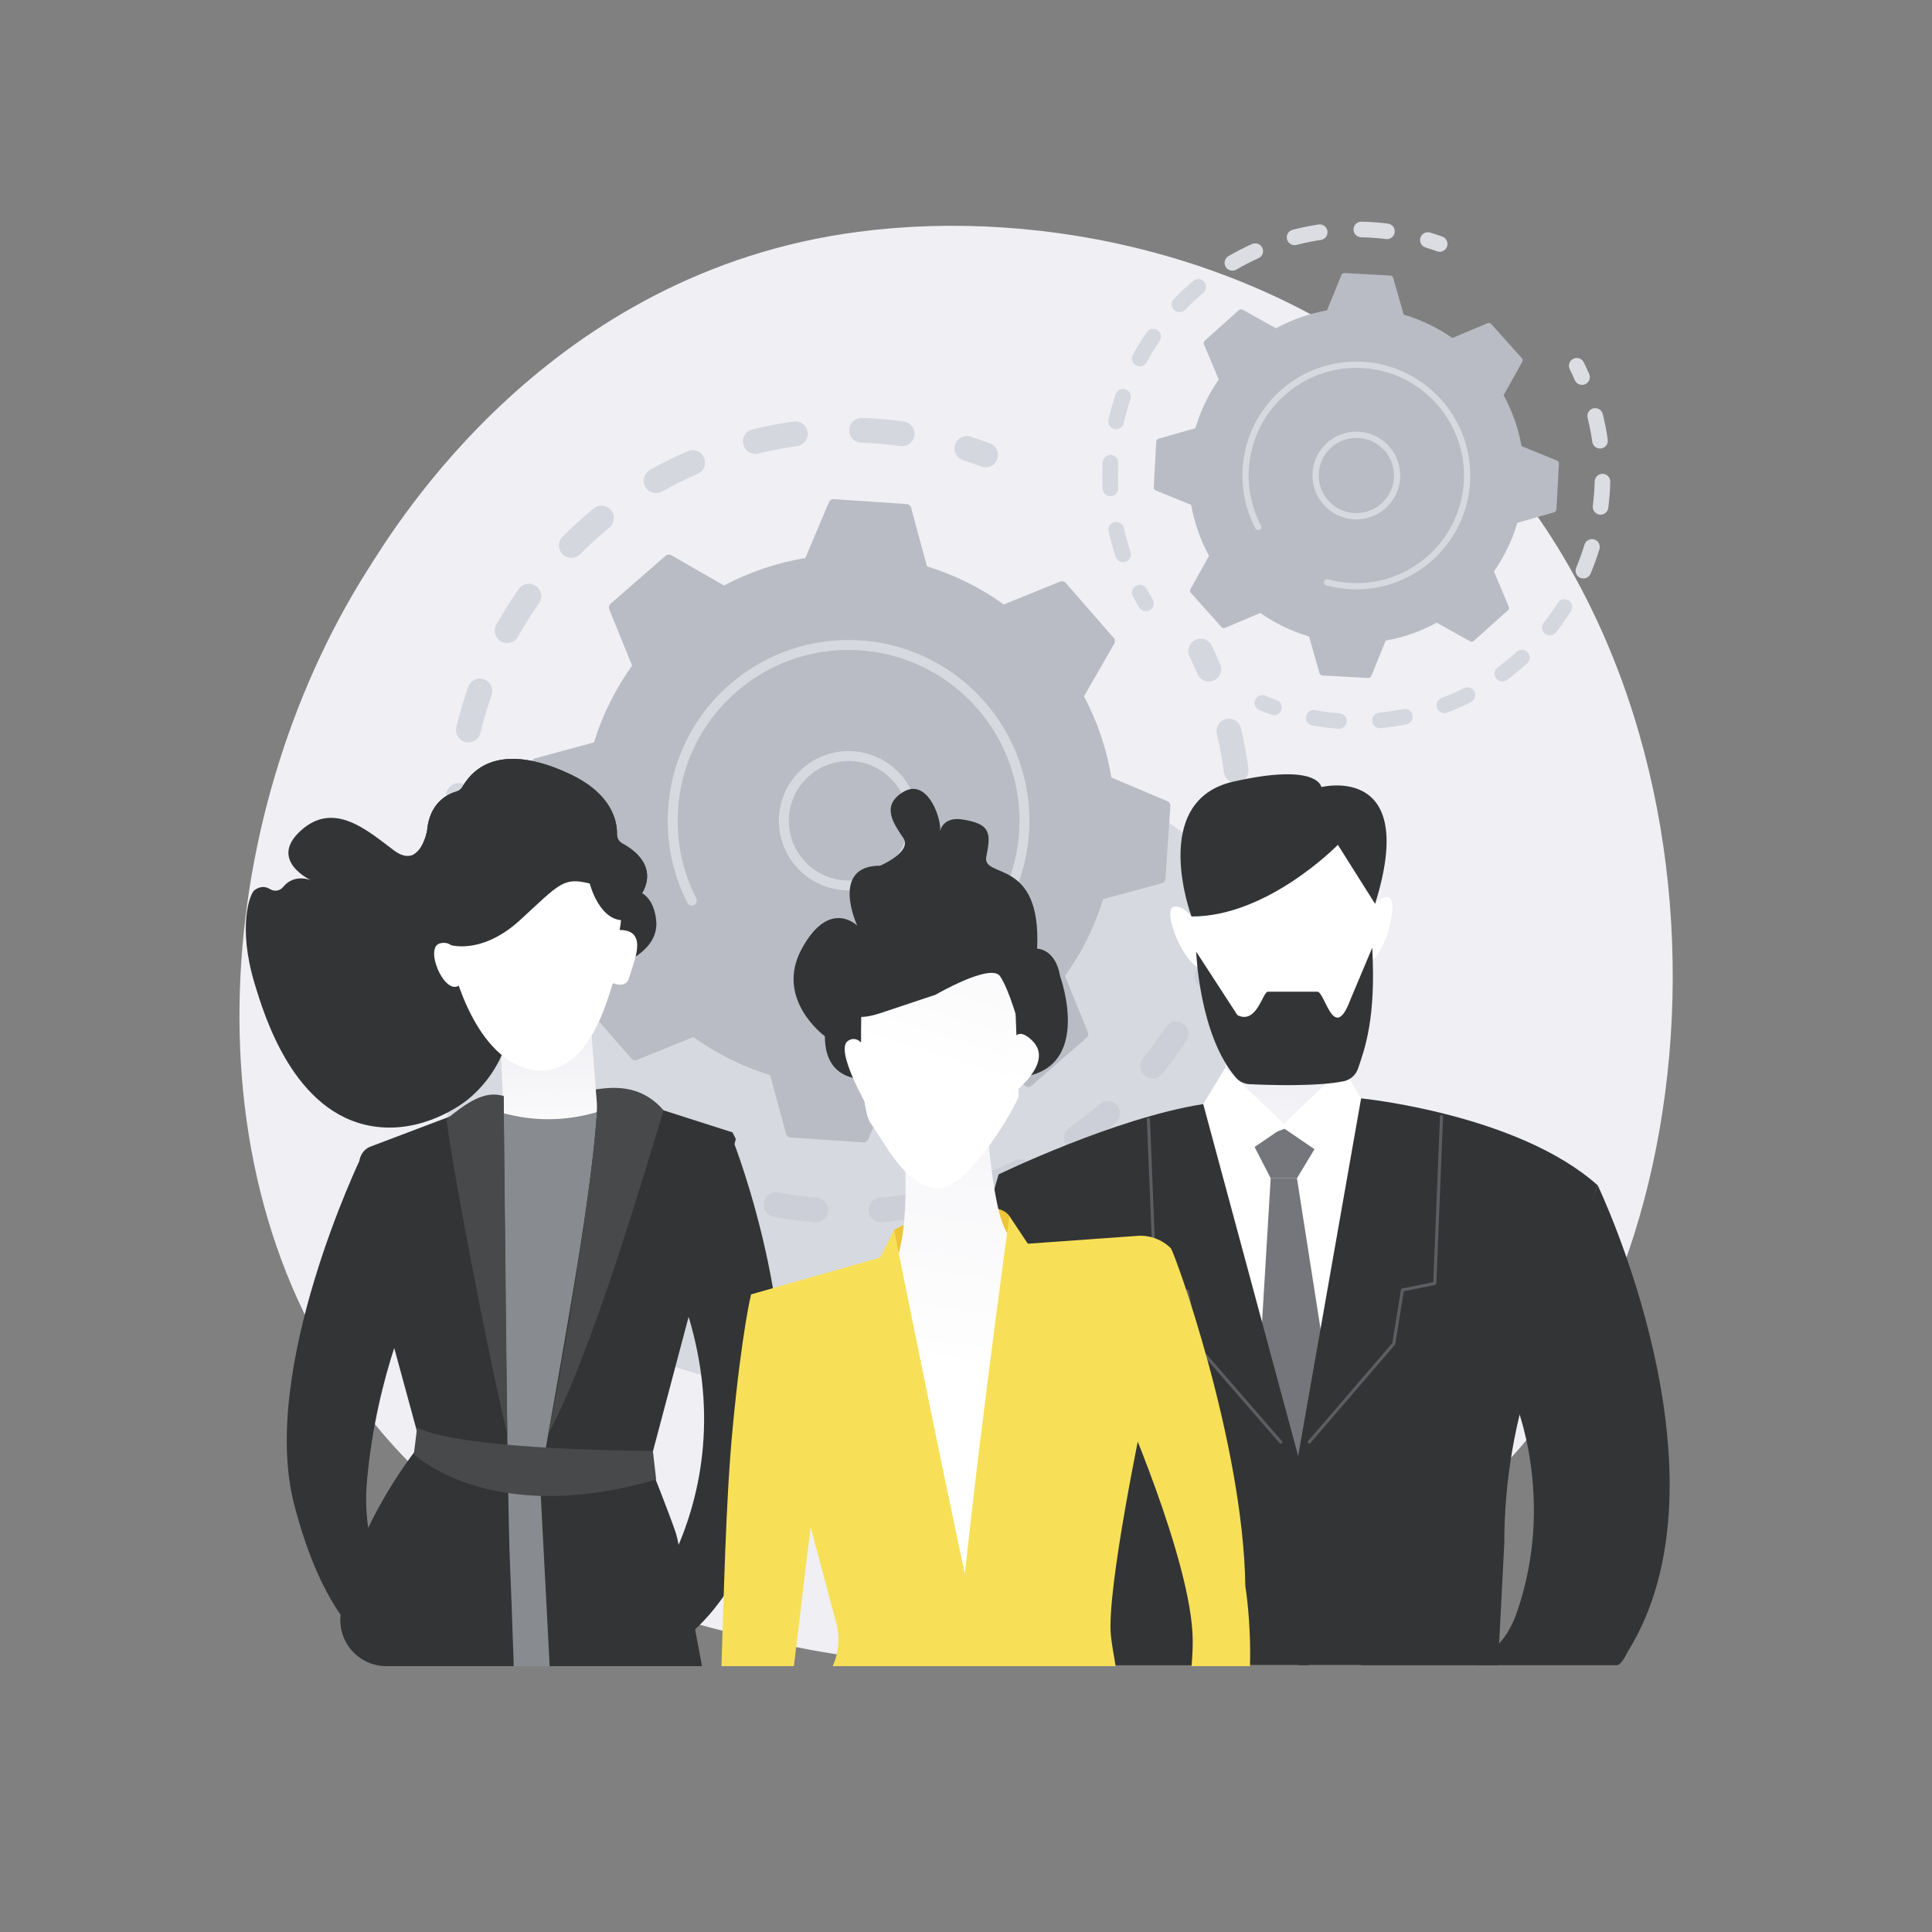 <svg xmlns="http://www.w3.org/2000/svg" xmlns:xlink="http://www.w3.org/1999/xlink" width="200" zoomAndPan="magnify" viewBox="0 0 150 150" height="200" preserveAspectRatio="xMidYMid meet" version="1.0"><rect x="0" y="0" width="150" height="150" fill="#808080" stroke="none"/><defs><clipPath id="4926b936cb"><path d="M 95.027 79.18 L 104.758 79.18 L 104.758 87.508 L 95.027 87.508 Z M 95.027 79.18 " clip-rule="nonzero"/></clipPath><clipPath id="04b600d6f3"><path d="M 95.242 79.238 L 95.059 85.312 C 95.039 85.914 95.414 86.453 95.98 86.656 C 97.535 87.203 100.754 88.035 103.801 86.945 C 104.418 86.723 104.789 86.094 104.691 85.449 L 103.777 79.238 Z M 95.242 79.238 " clip-rule="nonzero"/></clipPath><clipPath id="a5c2aa9d89"><path d="M 95.242 79.238 L 95.059 85.312 C 95.043 85.914 95.414 86.453 95.98 86.656 C 97.535 87.203 100.754 88.035 103.801 86.945 C 104.418 86.723 104.789 86.094 104.691 85.449 L 103.777 79.238 L 95.242 79.238 " clip-rule="nonzero"/></clipPath><clipPath id="4a02840bd3"><path d="M 94.027 87.918 L 104.656 89.16 L 105.801 79.355 L 95.172 78.113 Z M 94.027 87.918 " clip-rule="nonzero"/></clipPath><linearGradient x1="0.559" gradientTransform="matrix(0.908, -7.764, 7.769, 0.908, 98.82, 92.349)" y1="0" x2="1.754" gradientUnits="userSpaceOnUse" y2="0" id="99ff2327cc"><stop stop-opacity="1" stop-color="rgb(96.631%, 96.631%, 97.6%)" offset="0"/><stop stop-opacity="1" stop-color="rgb(96.451%, 96.451%, 97.449%)" offset="0.062"/><stop stop-opacity="1" stop-color="rgb(96.08%, 96.08%, 97.299%)" offset="0.094"/><stop stop-opacity="1" stop-color="rgb(95.793%, 95.793%, 97.206%)" offset="0.125"/><stop stop-opacity="1" stop-color="rgb(95.618%, 95.618%, 97.006%)" offset="0.156"/><stop stop-opacity="1" stop-color="rgb(95.348%, 95.348%, 96.828%)" offset="0.188"/><stop stop-opacity="1" stop-color="rgb(94.977%, 94.977%, 96.577%)" offset="0.25"/><stop stop-opacity="1" stop-color="rgb(94.611%, 94.611%, 96.248%)" offset="0.281"/><stop stop-opacity="1" stop-color="rgb(94.261%, 94.261%, 96.1%)" offset="0.312"/><stop stop-opacity="1" stop-color="rgb(94.048%, 94.048%, 96.046%)" offset="0.375"/><stop stop-opacity="1" stop-color="rgb(93.848%, 93.848%, 95.847%)" offset="0.5"/><stop stop-opacity="1" stop-color="rgb(93.7%, 93.7%, 95.699%)" offset="1"/></linearGradient><clipPath id="de77972412"><path d="M 92.109 61.07 L 106.824 61.07 L 106.824 81.977 L 92.109 81.977 Z M 92.109 61.07 " clip-rule="nonzero"/></clipPath><clipPath id="88dbd713c5"><path d="M 92.133 68.148 C 92.133 68.148 93.203 79.023 95.547 81.797 C 95.547 81.797 102.59 82.438 105.152 80.945 C 105.152 80.945 106.965 75.504 106.75 68.254 C 106.75 68.254 107.102 61.656 99.816 61.109 C 91.281 60.473 92.133 68.148 92.133 68.148 Z M 92.133 68.148 " clip-rule="nonzero"/></clipPath><clipPath id="5fd6f93d2b"><path d="M 92.133 68.148 C 92.133 68.148 93.203 79.023 95.547 81.797 C 95.547 81.797 102.59 82.438 105.148 80.945 C 105.148 80.945 106.965 75.504 106.75 68.254 C 106.75 68.254 107.102 61.656 99.816 61.113 C 91.281 60.473 92.133 68.148 92.133 68.148 " clip-rule="nonzero"/></clipPath><clipPath id="c1347dc293"><path d="M 106 69.641 L 108.16 69.641 L 108.16 74.805 L 106 74.805 Z M 106 69.641 " clip-rule="nonzero"/></clipPath><clipPath id="005bfcb819"><path d="M 106.004 71.559 C 106.004 71.559 106.645 69.641 107.711 69.641 C 108.777 69.641 107.496 74.758 106.004 74.758 Z M 106.004 71.559 " clip-rule="nonzero"/></clipPath><clipPath id="c68af62699"><path d="M 106.004 71.559 C 106.004 71.559 106.645 69.641 107.711 69.641 C 108.777 69.641 107.496 74.762 106.004 74.762 L 106.004 71.559 " clip-rule="nonzero"/></clipPath><clipPath id="0433566ef2"><path d="M 90.832 70.367 L 93.566 70.367 L 93.566 75.289 L 90.832 75.289 Z M 90.832 70.367 " clip-rule="nonzero"/></clipPath><clipPath id="b60a8dc12f"><path d="M 93.105 72.066 C 93.105 72.066 92.211 70.25 91.156 70.395 C 90.098 70.535 92.059 75.434 93.539 75.234 Z M 93.105 72.066 " clip-rule="nonzero"/></clipPath><clipPath id="bda3728240"><path d="M 93.105 72.066 C 93.105 72.066 92.211 70.25 91.156 70.395 C 90.098 70.535 92.059 75.434 93.539 75.234 L 93.105 72.066 " clip-rule="nonzero"/></clipPath><clipPath id="2d95d45293"><path d="M 38.777 79.484 L 46.5 79.484 L 46.5 87.383 L 38.777 87.383 Z M 38.777 79.484 " clip-rule="nonzero"/></clipPath><clipPath id="38efc506ce"><path d="M 38.809 79.902 L 39.137 87.328 L 46.469 87.297 L 45.863 79.539 Z M 38.809 79.902 " clip-rule="nonzero"/></clipPath><clipPath id="fddd542e00"><path d="M 38.809 79.902 L 39.137 87.328 L 46.469 87.297 L 45.863 79.539 L 38.809 79.902 " clip-rule="nonzero"/></clipPath><clipPath id="9f98740fe4"><path d="M 38.812 87.484 L 46.559 87.324 L 46.469 79.383 L 38.719 79.543 Z M 38.812 87.484 " clip-rule="nonzero"/></clipPath><linearGradient x1="0.321" gradientTransform="matrix(-0.138, -11.959, 11.512, -0.234, 42.727, 91.248)" y1="0" x2="0.985" gradientUnits="userSpaceOnUse" y2="0" id="378d83e808"><stop stop-opacity="1" stop-color="rgb(98%, 98%, 98.399%)" offset="0"/><stop stop-opacity="1" stop-color="rgb(97.998%, 97.998%, 98.399%)" offset="0.062"/><stop stop-opacity="1" stop-color="rgb(97.897%, 97.897%, 98.399%)" offset="0.094"/><stop stop-opacity="1" stop-color="rgb(97.696%, 97.696%, 98.396%)" offset="0.125"/><stop stop-opacity="1" stop-color="rgb(97.522%, 97.522%, 98.296%)" offset="0.156"/><stop stop-opacity="1" stop-color="rgb(97.372%, 97.372%, 98.097%)" offset="0.188"/><stop stop-opacity="1" stop-color="rgb(97.298%, 97.298%, 97.997%)" offset="0.25"/><stop stop-opacity="1" stop-color="rgb(97.197%, 97.197%, 97.896%)" offset="0.281"/><stop stop-opacity="1" stop-color="rgb(96.997%, 96.997%, 97.697%)" offset="0.312"/><stop stop-opacity="1" stop-color="rgb(96.797%, 96.797%, 97.6%)" offset="0.344"/><stop stop-opacity="1" stop-color="rgb(96.597%, 96.597%, 97.598%)" offset="0.375"/><stop stop-opacity="1" stop-color="rgb(96.498%, 96.498%, 97.447%)" offset="0.438"/><stop stop-opacity="1" stop-color="rgb(96.397%, 96.397%, 97.299%)" offset="0.469"/><stop stop-opacity="1" stop-color="rgb(96.196%, 96.196%, 97.299%)" offset="0.5"/><stop stop-opacity="1" stop-color="rgb(95.996%, 95.996%, 97.299%)" offset="0.531"/><stop stop-opacity="1" stop-color="rgb(95.798%, 95.798%, 97.299%)" offset="0.562"/><stop stop-opacity="1" stop-color="rgb(95.699%, 95.699%, 97.197%)" offset="0.594"/><stop stop-opacity="1" stop-color="rgb(95.697%, 95.697%, 96.997%)" offset="0.625"/><stop stop-opacity="1" stop-color="rgb(95.596%, 95.596%, 96.899%)" offset="0.656"/><stop stop-opacity="1" stop-color="rgb(95.398%, 95.398%, 96.898%)" offset="0.688"/><stop stop-opacity="1" stop-color="rgb(95.198%, 95.198%, 96.797%)" offset="0.719"/><stop stop-opacity="1" stop-color="rgb(94.998%, 94.998%, 96.597%)" offset="0.75"/><stop stop-opacity="1" stop-color="rgb(94.899%, 94.899%, 96.498%)" offset="0.812"/><stop stop-opacity="1" stop-color="rgb(94.798%, 94.798%, 96.397%)" offset="0.844"/><stop stop-opacity="1" stop-color="rgb(94.595%, 94.595%, 96.198%)" offset="0.875"/><stop stop-opacity="1" stop-color="rgb(94.395%, 94.395%, 96.1%)" offset="0.906"/><stop stop-opacity="1" stop-color="rgb(94.197%, 94.197%, 96.098%)" offset="0.938"/><stop stop-opacity="1" stop-color="rgb(94.099%, 94.099%, 95.998%)" offset="0.969"/><stop stop-opacity="1" stop-color="rgb(94.099%, 94.099%, 95.798%)" offset="1"/></linearGradient><clipPath id="5ffa250ec2"><path d="M 34.949 64.594 L 49.48 64.594 L 49.48 83.129 L 34.949 83.129 Z M 34.949 64.594 " clip-rule="nonzero"/></clipPath><clipPath id="aaeffc277d"><path d="M 34.965 74.266 C 34.965 74.266 36.512 81.992 41.152 83.023 C 45.789 84.055 47.336 76.84 47.594 76.328 C 47.594 76.328 48.625 76.84 48.883 75.812 C 49.141 74.781 50.43 72.203 48.109 72.203 C 48.109 72.203 48.625 69.629 47.852 68.34 C 47.078 67.055 45.531 63.961 42.18 64.734 C 38.832 65.508 34.965 70.402 34.965 74.266 Z M 34.965 74.266 " clip-rule="nonzero"/></clipPath><clipPath id="c2a51c5d01"><path d="M 34.965 74.266 C 34.965 74.266 36.512 81.992 41.152 83.023 C 45.789 84.055 47.336 76.84 47.594 76.328 C 47.594 76.328 48.625 76.84 48.883 75.812 C 49.141 74.781 50.43 72.203 48.109 72.203 C 48.109 72.203 48.625 69.629 47.852 68.34 C 47.078 67.055 45.531 63.961 42.18 64.734 C 38.832 65.508 34.965 70.402 34.965 74.266 " clip-rule="nonzero"/></clipPath><clipPath id="fecfaae6a7"><path d="M 35.012 84.906 L 51.539 83.992 L 50.383 63.109 L 33.855 64.023 Z M 35.012 84.906 " clip-rule="nonzero"/></clipPath><linearGradient x1="-1.14" gradientTransform="matrix(-0.887, -16.015, 16.025, -0.886, 41.734, 65.241)" y1="0" x2="0.064" gradientUnits="userSpaceOnUse" y2="0" id="06ad589557"><stop stop-opacity="1" stop-color="rgb(100%, 100%, 100%)" offset="0"/><stop stop-opacity="1" stop-color="rgb(100%, 100%, 100%)" offset="0.5"/><stop stop-opacity="1" stop-color="rgb(100%, 100%, 100%)" offset="0.75"/><stop stop-opacity="1" stop-color="rgb(100%, 100%, 100%)" offset="0.875"/><stop stop-opacity="1" stop-color="rgb(100%, 100%, 100%)" offset="0.938"/><stop stop-opacity="1" stop-color="rgb(99.986%, 99.986%, 100%)" offset="0.969"/><stop stop-opacity="1" stop-color="rgb(99.786%, 99.786%, 100%)" offset="1"/></linearGradient><clipPath id="9ea076e329"><path d="M 33.672 73.164 L 35.617 73.164 L 35.617 76.629 L 33.672 76.629 Z M 33.672 73.164 " clip-rule="nonzero"/></clipPath><clipPath id="ecdf7cc22b"><path d="M 35.48 74.523 C 35.48 74.523 35.48 72.977 34.191 73.234 C 32.902 73.492 34.461 77.25 35.617 76.531 Z M 35.48 74.523 " clip-rule="nonzero"/></clipPath><clipPath id="3477ba6cfb"><path d="M 35.48 74.523 C 35.48 74.523 35.48 72.977 34.191 73.234 C 32.902 73.492 34.461 77.25 35.617 76.531 L 35.48 74.523 " clip-rule="nonzero"/></clipPath><clipPath id="712214cc89"><path d="M 69.367 86.836 L 79.824 86.836 L 79.824 129.379 L 69.367 129.379 Z M 69.367 86.836 " clip-rule="nonzero"/></clipPath><clipPath id="daf0f7aa21"><path d="M 73.98 129.359 L 76.746 129.359 L 79.801 97.277 C 79.801 97.277 78.371 96.918 77.652 94.414 C 76.938 91.906 76.578 86.895 76.578 86.895 L 70.133 88.328 C 70.133 88.328 70.848 95.129 69.418 98.352 Z M 73.98 129.359 " clip-rule="nonzero"/></clipPath><clipPath id="d912a0144d"><path d="M 73.98 129.359 L 76.746 129.359 L 79.801 97.277 C 79.801 97.277 78.371 96.918 77.652 94.414 C 76.938 91.906 76.578 86.895 76.578 86.895 L 70.133 88.328 C 70.133 88.328 70.848 95.129 69.418 98.352 L 73.98 129.359 " clip-rule="nonzero"/></clipPath><clipPath id="ecd0f2803f"><path d="M 63.207 128.434 L 79.574 130.875 L 86.012 87.824 L 69.645 85.379 Z M 63.207 128.434 " clip-rule="nonzero"/></clipPath><linearGradient x1="-0.612" gradientTransform="matrix(5.25, -35.109, 35.13, 5.246, 73.572, 108.004)" y1="0" x2="0.614" gradientUnits="userSpaceOnUse" y2="0" id="a5466e4c8b"><stop stop-opacity="1" stop-color="rgb(100%, 100%, 100%)" offset="0"/><stop stop-opacity="1" stop-color="rgb(100%, 100%, 100%)" offset="0.5"/><stop stop-opacity="1" stop-color="rgb(99.998%, 99.998%, 99.998%)" offset="0.531"/><stop stop-opacity="1" stop-color="rgb(99.802%, 99.802%, 99.802%)" offset="0.562"/><stop stop-opacity="1" stop-color="rgb(99.506%, 99.506%, 99.602%)" offset="0.578"/><stop stop-opacity="1" stop-color="rgb(99.304%, 99.304%, 99.599%)" offset="0.594"/><stop stop-opacity="1" stop-color="rgb(99.2%, 99.2%, 99.599%)" offset="0.625"/><stop stop-opacity="1" stop-color="rgb(99.098%, 99.098%, 99.498%)" offset="0.641"/><stop stop-opacity="1" stop-color="rgb(98.898%, 98.898%, 99.298%)" offset="0.656"/><stop stop-opacity="1" stop-color="rgb(98.799%, 98.799%, 99.199%)" offset="0.688"/><stop stop-opacity="1" stop-color="rgb(98.701%, 98.701%, 99.101%)" offset="0.703"/><stop stop-opacity="1" stop-color="rgb(98.505%, 98.505%, 98.904%)" offset="0.719"/><stop stop-opacity="1" stop-color="rgb(98.302%, 98.302%, 98.801%)" offset="0.734"/><stop stop-opacity="1" stop-color="rgb(98.1%, 98.1%, 98.799%)" offset="0.75"/><stop stop-opacity="1" stop-color="rgb(98%, 98%, 98.698%)" offset="0.766"/><stop stop-opacity="1" stop-color="rgb(97.998%, 97.998%, 98.499%)" offset="0.781"/><stop stop-opacity="1" stop-color="rgb(97.801%, 97.801%, 98.399%)" offset="0.812"/><stop stop-opacity="1" stop-color="rgb(97.603%, 97.603%, 98.399%)" offset="0.844"/><stop stop-opacity="1" stop-color="rgb(97.525%, 97.525%, 98.3%)" offset="0.859"/><stop stop-opacity="1" stop-color="rgb(97.374%, 97.374%, 98.1%)" offset="0.875"/><stop stop-opacity="1" stop-color="rgb(97.198%, 97.198%, 98%)" offset="0.891"/><stop stop-opacity="1" stop-color="rgb(96.999%, 96.999%, 97.998%)" offset="0.906"/><stop stop-opacity="1" stop-color="rgb(96.899%, 96.899%, 97.801%)" offset="0.938"/><stop stop-opacity="1" stop-color="rgb(96.802%, 96.802%, 97.603%)" offset="0.953"/><stop stop-opacity="1" stop-color="rgb(96.603%, 96.603%, 97.6%)" offset="0.969"/><stop stop-opacity="1" stop-color="rgb(96.402%, 96.402%, 97.525%)" offset="0.984"/><stop stop-opacity="1" stop-color="rgb(96.201%, 96.201%, 97.374%)" offset="1"/></linearGradient><clipPath id="ac69617b9a"><path d="M 66.812 73.164 L 79.094 73.164 L 79.094 92.309 L 66.812 92.309 Z M 66.812 73.164 " clip-rule="nonzero"/></clipPath><clipPath id="e468212d6f"><path d="M 66.91 77.23 C 66.91 77.23 66.551 85.824 67.625 87.254 C 68.699 88.688 70.133 91.906 72.641 92.266 C 75.145 92.625 79.086 85.465 79.086 85.105 C 79.086 84.75 78.727 75.441 78.727 75.441 C 78.727 75.441 71.207 69.359 66.91 77.23 Z M 66.91 77.23 " clip-rule="nonzero"/></clipPath><clipPath id="83d26ce8b6"><path d="M 66.91 77.23 C 66.91 77.23 66.551 85.824 67.625 87.254 C 68.699 88.688 70.133 91.906 72.641 92.266 C 75.145 92.625 79.086 85.465 79.086 85.105 C 79.086 84.75 78.727 75.441 78.727 75.441 C 78.727 75.441 71.207 69.359 66.91 77.23 " clip-rule="nonzero"/></clipPath><clipPath id="6c6580d448"><path d="M 59.91 90.547 L 77.965 96.195 L 85.727 71.438 L 67.672 65.785 Z M 59.91 90.547 " clip-rule="nonzero"/></clipPath><linearGradient x1="-0.398" gradientTransform="matrix(7.672, -24.482, 24.497, 7.667, 72.316, 83.334)" y1="0" x2="0.457" gradientUnits="userSpaceOnUse" y2="0" id="39551c2096"><stop stop-opacity="1" stop-color="rgb(100%, 100%, 100%)" offset="0"/><stop stop-opacity="1" stop-color="rgb(100%, 100%, 100%)" offset="0.5"/><stop stop-opacity="1" stop-color="rgb(99.837%, 99.837%, 99.837%)" offset="0.531"/><stop stop-opacity="1" stop-color="rgb(99.635%, 99.635%, 99.635%)" offset="0.562"/><stop stop-opacity="1" stop-color="rgb(99.495%, 99.495%, 99.599%)" offset="0.594"/><stop stop-opacity="1" stop-color="rgb(99.295%, 99.295%, 99.527%)" offset="0.625"/><stop stop-opacity="1" stop-color="rgb(99.161%, 99.161%, 99.327%)" offset="0.656"/><stop stop-opacity="1" stop-color="rgb(98.961%, 98.961%, 99.199%)" offset="0.688"/><stop stop-opacity="1" stop-color="rgb(98.648%, 98.648%, 99.048%)" offset="0.75"/><stop stop-opacity="1" stop-color="rgb(98.364%, 98.364%, 98.848%)" offset="0.812"/><stop stop-opacity="1" stop-color="rgb(98.114%, 98.114%, 98.744%)" offset="0.844"/><stop stop-opacity="1" stop-color="rgb(97.974%, 97.974%, 98.544%)" offset="0.875"/><stop stop-opacity="1" stop-color="rgb(97.774%, 97.774%, 98.399%)" offset="0.938"/><stop stop-opacity="1" stop-color="rgb(97.501%, 97.501%, 98.268%)" offset="0.969"/><stop stop-opacity="1" stop-color="rgb(97.351%, 97.351%, 98.068%)" offset="1"/></linearGradient><clipPath id="2ae73ac483"><path d="M 65.535 80.637 L 67.664 80.637 L 67.664 86.109 L 65.535 86.109 Z M 65.535 80.637 " clip-rule="nonzero"/></clipPath><clipPath id="b5d8955564"><path d="M 67.625 82.242 C 67.625 82.242 66.91 80.098 65.836 80.812 C 64.762 81.527 67.445 86.098 67.445 86.098 Z M 67.625 82.242 " clip-rule="nonzero"/></clipPath><clipPath id="813eabca3a"><path d="M 67.625 82.242 C 67.625 82.242 66.91 80.098 65.836 80.812 C 64.762 81.527 67.445 86.098 67.445 86.098 L 67.625 82.242 " clip-rule="nonzero"/></clipPath><clipPath id="a95c3712ca"><path d="M 63.047 85.559 L 67.371 86.914 L 69.336 80.633 L 65.016 79.277 Z M 63.047 85.559 " clip-rule="nonzero"/></clipPath><linearGradient x1="-0.181" gradientTransform="matrix(7.672, -24.482, 24.496, 7.667, 67.125, 81.725)" y1="0" x2="0.046" gradientUnits="userSpaceOnUse" y2="0" id="4e6654e159"><stop stop-opacity="1" stop-color="rgb(100%, 100%, 100%)" offset="0"/><stop stop-opacity="1" stop-color="rgb(100%, 100%, 100%)" offset="0.5"/><stop stop-opacity="1" stop-color="rgb(99.922%, 99.922%, 99.922%)" offset="1"/></linearGradient><clipPath id="33c00186a9"><path d="M 78.367 80.215 L 80.676 80.215 L 80.676 85.137 L 78.367 85.137 Z M 78.367 80.215 " clip-rule="nonzero"/></clipPath><clipPath id="bea77ad76c"><path d="M 78.371 82.242 C 78.371 82.242 78.371 79.023 80.16 80.812 C 81.953 82.602 78.371 85.105 78.371 85.105 Z M 78.371 82.242 " clip-rule="nonzero"/></clipPath><clipPath id="e0ef15fc32"><path d="M 78.371 82.242 C 78.371 82.242 78.371 79.023 80.16 80.812 C 81.953 82.602 78.371 85.105 78.371 85.105 L 78.371 82.242 " clip-rule="nonzero"/></clipPath><clipPath id="da1fc42486"><path d="M 76.633 84.562 L 81.633 86.129 L 83.688 79.566 L 78.691 78 Z M 76.633 84.562 " clip-rule="nonzero"/></clipPath><linearGradient x1="0.005" gradientTransform="matrix(7.672, -24.482, 24.497, 7.667, 78.456, 85.272)" y1="0" x2="0.214" gradientUnits="userSpaceOnUse" y2="0" id="dfa7e2156d"><stop stop-opacity="1" stop-color="rgb(100%, 100%, 100%)" offset="0"/><stop stop-opacity="1" stop-color="rgb(99.887%, 99.887%, 99.887%)" offset="0.25"/><stop stop-opacity="1" stop-color="rgb(99.661%, 99.661%, 99.686%)" offset="0.5"/><stop stop-opacity="1" stop-color="rgb(99.374%, 99.374%, 99.463%)" offset="0.75"/><stop stop-opacity="1" stop-color="rgb(99.106%, 99.106%, 99.263%)" offset="0.875"/><stop stop-opacity="1" stop-color="rgb(98.859%, 98.859%, 99.199%)" offset="1"/></linearGradient></defs><path fill="#efeff4" d="M 116.973 113.547 C 114.688 115.949 112.523 117.5 110.816 118.727 C 90.734 133.125 66.977 128.926 61.926 127.902 C 54.469 126.391 40.055 123.465 29.637 111.215 C 13.871 92.688 16.324 63.496 28.555 44.223 C 30.789 40.699 42.605 21.137 66.621 18 C 81.156 16.098 98.098 19.93 110.367 30.203 C 136.121 51.766 134.289 95.328 116.973 113.547 " fill-opacity="1" fill-rule="nonzero"/><path fill="#d7d9e0" d="M 97.723 77.281 C 97.301 89.754 81.602 108.141 64.914 108.141 C 48.227 108.141 34.699 98.02 34.699 85.539 C 34.699 73.059 49.684 58.383 66.371 58.383 C 83.059 58.383 98.199 63.227 97.723 77.281 " fill-opacity="1" fill-rule="nonzero"/><path fill="#b9bcc5" d="M 49.457 82.289 L 53.832 80.516 C 55.621 81.801 57.629 82.812 59.797 83.477 L 61.027 88.023 C 61.07 88.184 61.211 88.301 61.375 88.312 L 67.02 88.695 C 67.188 88.703 67.34 88.609 67.406 88.457 L 69.242 84.117 C 71.48 83.75 73.605 83.023 75.551 81.992 L 79.645 84.34 C 79.785 84.422 79.965 84.402 80.09 84.293 L 84.355 80.574 C 84.48 80.465 84.523 80.289 84.461 80.137 L 82.684 75.77 C 83.973 73.98 84.98 71.973 85.648 69.809 L 90.199 68.578 C 90.359 68.535 90.473 68.395 90.484 68.23 L 90.867 62.586 C 90.879 62.422 90.785 62.266 90.633 62.203 L 86.289 60.367 C 85.922 58.129 85.191 56.008 84.16 54.062 L 86.512 49.973 C 86.594 49.828 86.574 49.648 86.465 49.523 L 82.746 45.262 C 82.637 45.137 82.461 45.094 82.305 45.156 L 77.934 46.93 C 76.145 45.645 74.137 44.637 71.969 43.973 L 70.738 39.422 C 70.695 39.262 70.555 39.148 70.391 39.137 L 64.742 38.754 C 64.578 38.742 64.426 38.836 64.359 38.988 L 62.523 43.332 C 60.285 43.695 58.16 44.426 56.215 45.457 L 52.121 43.109 C 51.977 43.027 51.797 43.043 51.676 43.152 L 47.41 46.871 C 47.285 46.98 47.242 47.156 47.305 47.309 L 49.078 51.68 C 47.793 53.469 46.785 55.473 46.117 57.641 L 41.566 58.871 C 41.406 58.914 41.293 59.055 41.281 59.219 L 40.898 64.863 C 40.887 65.027 40.98 65.18 41.133 65.246 L 45.477 67.082 C 45.844 69.316 46.57 71.441 47.605 73.387 L 45.254 77.477 C 45.172 77.621 45.191 77.801 45.301 77.926 L 49.02 82.184 C 49.129 82.309 49.305 82.352 49.457 82.289 " fill-opacity="1" fill-rule="nonzero"/><path fill="#d7d9e0" d="M 66.781 68.664 L 66.785 68.668 Z M 67.777 59.488 C 66.93 59.109 65.988 58.992 65.055 59.16 C 62.535 59.617 60.859 62.035 61.316 64.551 C 61.773 67.066 64.195 68.742 66.711 68.289 C 69.23 67.832 70.906 65.41 70.449 62.895 C 70.227 61.676 69.543 60.617 68.523 59.91 C 68.289 59.746 68.039 59.605 67.777 59.488 Z M 63.668 68.656 C 62.098 67.949 60.891 66.508 60.559 64.688 C 60.027 61.754 61.98 58.934 64.918 58.402 C 66.34 58.145 67.777 58.457 68.965 59.281 C 70.152 60.102 70.949 61.336 71.207 62.758 C 71.465 64.18 71.152 65.617 70.328 66.805 C 69.508 67.992 68.27 68.785 66.848 69.043 C 65.73 69.246 64.633 69.09 63.668 68.656 " fill-opacity="1" fill-rule="nonzero"/><path fill="#cccfd8" d="M 39.758 80.121 C 39.621 80.121 39.484 80.094 39.363 80.035 C 39.188 79.957 39.035 79.824 38.93 79.648 C 38.66 79.195 38.398 78.73 38.156 78.262 C 37.91 77.793 38.09 77.211 38.562 76.965 C 38.703 76.891 38.855 76.855 39.008 76.855 C 39.355 76.855 39.688 77.043 39.859 77.371 C 40.09 77.805 40.332 78.242 40.586 78.668 C 40.855 79.129 40.703 79.715 40.246 79.988 C 40.094 80.078 39.926 80.121 39.758 80.121 " fill-opacity="1" fill-rule="nonzero"/><path fill="#d5d7df" d="M 37.02 74.043 C 36.879 74.043 36.746 74.012 36.625 73.957 C 36.383 73.848 36.191 73.645 36.102 73.375 C 35.77 72.344 35.488 71.285 35.262 70.223 C 35.152 69.703 35.484 69.191 36.004 69.082 C 36.07 69.066 36.137 69.059 36.203 69.059 C 36.648 69.059 37.047 69.371 37.145 69.824 C 37.355 70.82 37.621 71.816 37.934 72.785 C 38.098 73.289 37.82 73.832 37.312 73.992 C 37.215 74.027 37.117 74.043 37.02 74.043 M 35.562 65.887 C 35.422 65.887 35.289 65.855 35.168 65.801 C 34.844 65.656 34.617 65.34 34.602 64.965 C 34.555 63.879 34.57 62.781 34.637 61.699 C 34.672 61.191 35.094 60.801 35.598 60.801 C 35.617 60.801 35.637 60.801 35.66 60.801 C 36.191 60.836 36.594 61.293 36.559 61.824 C 36.492 62.836 36.48 63.867 36.523 64.887 C 36.543 65.414 36.133 65.863 35.602 65.887 C 35.586 65.887 35.574 65.887 35.562 65.887 M 36.363 57.645 C 36.289 57.645 36.215 57.633 36.141 57.617 C 36.078 57.602 36.023 57.582 35.969 57.559 C 35.555 57.371 35.316 56.914 35.426 56.457 C 35.68 55.402 35.992 54.352 36.352 53.328 C 36.492 52.934 36.863 52.684 37.262 52.684 C 37.367 52.684 37.473 52.703 37.582 52.742 C 38.078 52.918 38.344 53.469 38.168 53.969 C 37.828 54.93 37.535 55.918 37.301 56.906 C 37.191 57.348 36.797 57.645 36.363 57.645 M 39.375 49.93 C 39.242 49.93 39.109 49.902 38.98 49.844 C 38.957 49.832 38.934 49.82 38.906 49.805 C 38.441 49.547 38.277 48.961 38.535 48.496 C 39.062 47.551 39.648 46.621 40.273 45.734 C 40.461 45.469 40.758 45.324 41.059 45.324 C 41.25 45.324 41.445 45.383 41.613 45.5 C 42.047 45.805 42.152 46.406 41.848 46.84 C 41.262 47.672 40.711 48.543 40.215 49.434 C 40.039 49.75 39.711 49.93 39.375 49.93 M 44.359 43.309 C 44.223 43.309 44.09 43.281 43.965 43.227 C 43.859 43.18 43.766 43.113 43.68 43.031 C 43.305 42.656 43.301 42.047 43.676 41.672 C 44.441 40.902 45.254 40.164 46.094 39.477 C 46.27 39.332 46.488 39.262 46.699 39.262 C 46.98 39.262 47.258 39.379 47.445 39.613 C 47.781 40.023 47.723 40.633 47.309 40.969 C 46.523 41.609 45.758 42.305 45.043 43.027 C 44.852 43.215 44.605 43.309 44.359 43.309 M 50.941 38.285 C 50.805 38.285 50.672 38.254 50.547 38.199 C 50.367 38.117 50.211 37.98 50.105 37.797 C 49.844 37.332 50.004 36.746 50.469 36.484 C 51.414 35.953 52.395 35.461 53.391 35.031 C 53.516 34.977 53.645 34.949 53.773 34.949 C 54.145 34.949 54.5 35.168 54.656 35.531 C 54.867 36.02 54.645 36.582 54.156 36.797 C 53.223 37.199 52.301 37.66 51.414 38.16 C 51.266 38.242 51.102 38.285 50.941 38.285 M 58.645 35.238 C 58.508 35.238 58.371 35.207 58.25 35.152 C 57.988 35.035 57.785 34.805 57.711 34.504 C 57.582 33.988 57.898 33.469 58.414 33.34 C 59.031 33.191 59.664 33.055 60.297 32.941 C 60.734 32.863 61.184 32.789 61.621 32.73 C 61.668 32.723 61.711 32.719 61.758 32.719 C 62.23 32.719 62.641 33.07 62.707 33.551 C 62.781 34.078 62.414 34.562 61.887 34.633 C 61.473 34.691 61.051 34.758 60.641 34.836 C 60.047 34.941 59.453 35.066 58.875 35.211 C 58.797 35.227 58.719 35.238 58.645 35.238 M 70.043 34.641 C 70 34.641 69.953 34.637 69.91 34.633 C 68.902 34.492 67.875 34.406 66.855 34.371 C 66.727 34.367 66.605 34.34 66.492 34.289 C 66.148 34.133 65.914 33.781 65.926 33.379 C 65.941 32.859 66.371 32.449 66.887 32.449 C 66.898 32.449 66.906 32.449 66.918 32.449 C 68.004 32.484 69.098 32.578 70.172 32.727 C 70.699 32.801 71.066 33.285 70.996 33.809 C 70.926 34.293 70.516 34.641 70.043 34.641 " fill-opacity="1" fill-rule="nonzero"/><path fill="#d5d7df" d="M 76.523 36.285 C 76.41 36.285 76.297 36.262 76.184 36.223 C 75.719 36.047 75.246 35.883 74.777 35.734 C 74.742 35.723 74.707 35.711 74.672 35.695 C 74.234 35.496 74.004 34.996 74.152 34.523 C 74.281 34.117 74.66 33.855 75.07 33.855 C 75.164 33.855 75.266 33.871 75.359 33.902 C 75.859 34.059 76.363 34.234 76.859 34.422 C 77.355 34.605 77.609 35.16 77.426 35.66 C 77.277 36.047 76.914 36.285 76.523 36.285 " fill-opacity="1" fill-rule="nonzero"/><path fill="#d5d7df" d="M 93.852 52.914 C 93.715 52.914 93.578 52.883 93.457 52.828 C 93.242 52.73 93.062 52.559 92.965 52.324 C 92.773 51.871 92.566 51.414 92.352 50.965 C 92.121 50.488 92.324 49.914 92.801 49.684 C 92.938 49.617 93.078 49.586 93.219 49.586 C 93.574 49.586 93.922 49.789 94.086 50.133 C 94.316 50.609 94.535 51.098 94.738 51.578 C 94.945 52.07 94.715 52.633 94.223 52.84 C 94.102 52.891 93.977 52.914 93.852 52.914 " fill-opacity="1" fill-rule="nonzero"/><path fill="#cccfd8" d="M 63.34 94.91 C 63.312 94.91 63.289 94.906 63.262 94.906 C 62.195 94.816 61.125 94.672 60.074 94.473 C 60 94.457 59.926 94.438 59.859 94.406 C 59.461 94.227 59.223 93.797 59.309 93.352 C 59.395 92.887 59.801 92.566 60.254 92.566 C 60.312 92.566 60.371 92.574 60.434 92.582 C 61.418 92.77 62.422 92.906 63.418 92.988 C 63.949 93.031 64.344 93.5 64.297 94.027 C 64.258 94.531 63.836 94.91 63.34 94.91 M 68.395 94.906 C 68.258 94.906 68.125 94.875 68.004 94.82 C 67.695 94.684 67.469 94.387 67.438 94.027 C 67.395 93.496 67.785 93.031 68.316 92.988 C 69.25 92.906 70.195 92.781 71.125 92.613 L 71.305 92.582 C 71.363 92.57 71.426 92.562 71.484 92.562 C 71.938 92.562 72.34 92.887 72.43 93.348 C 72.527 93.871 72.184 94.371 71.66 94.469 L 71.469 94.508 C 70.48 94.684 69.473 94.82 68.477 94.902 C 68.449 94.906 68.422 94.906 68.395 94.906 M 76.359 93.148 C 76.223 93.148 76.086 93.121 75.965 93.062 C 75.734 92.961 75.547 92.77 75.457 92.52 C 75.273 92.02 75.527 91.469 76.027 91.285 C 76.969 90.941 77.898 90.543 78.801 90.105 C 78.934 90.035 79.078 90.008 79.223 90.008 C 79.578 90.008 79.918 90.203 80.086 90.547 C 80.32 91.023 80.121 91.598 79.645 91.832 C 78.688 92.301 77.691 92.723 76.691 93.09 C 76.582 93.129 76.469 93.148 76.359 93.148 M 83.562 89.34 C 83.426 89.34 83.289 89.309 83.164 89.254 C 83.016 89.188 82.883 89.078 82.777 88.938 C 82.469 88.508 82.566 87.906 83 87.594 C 83.812 87.012 84.605 86.379 85.355 85.715 C 85.539 85.551 85.766 85.473 85.992 85.473 C 86.258 85.473 86.523 85.582 86.715 85.797 C 87.066 86.195 87.031 86.801 86.633 87.156 C 85.832 87.863 84.988 88.535 84.121 89.156 C 83.953 89.281 83.758 89.34 83.562 89.34 M 89.484 83.742 C 89.352 83.742 89.215 83.715 89.09 83.656 C 89.016 83.625 88.945 83.582 88.879 83.527 C 88.469 83.195 88.402 82.59 88.734 82.176 C 89.363 81.398 89.961 80.578 90.508 79.738 C 90.691 79.453 91 79.301 91.316 79.301 C 91.496 79.301 91.68 79.352 91.84 79.457 C 92.285 79.746 92.41 80.34 92.121 80.785 C 91.539 81.68 90.902 82.555 90.234 83.383 C 90.043 83.617 89.766 83.742 89.484 83.742 M 93.711 76.773 C 93.582 76.773 93.453 76.746 93.328 76.691 L 93.316 76.688 C 92.836 76.473 92.617 75.91 92.828 75.426 C 93.23 74.512 93.586 73.562 93.891 72.605 C 94.02 72.199 94.398 71.938 94.809 71.938 C 94.902 71.938 95.004 71.953 95.098 71.98 C 95.609 72.145 95.887 72.684 95.723 73.191 C 95.402 74.207 95.02 75.219 94.594 76.195 C 94.438 76.559 94.082 76.773 93.711 76.773 " fill-opacity="1" fill-rule="nonzero"/><path fill="#d5d7df" d="M 95.934 68.934 C 95.891 68.934 95.844 68.93 95.797 68.922 C 95.762 68.918 95.727 68.91 95.691 68.902 C 95.469 68.535 95.234 68.184 94.98 67.84 C 94.98 67.84 94.98 67.836 94.98 67.836 C 95.121 66.848 95.211 65.836 95.246 64.836 C 95.266 64.316 95.691 63.91 96.207 63.91 C 96.219 63.91 96.23 63.91 96.242 63.91 C 96.773 63.93 97.188 64.375 97.168 64.906 C 97.129 65.973 97.035 67.051 96.887 68.105 C 96.816 68.586 96.406 68.934 95.934 68.934 " fill-opacity="1" fill-rule="nonzero"/><path fill="#cccfd8" d="M 95.691 68.902 C 95.637 68.887 95.586 68.871 95.539 68.848 C 95.156 68.676 94.918 68.27 94.98 67.84 C 95.234 68.184 95.469 68.535 95.691 68.902 " fill-opacity="1" fill-rule="nonzero"/><path fill="#d5d7df" d="M 95.973 60.785 C 95.832 60.785 95.699 60.754 95.578 60.699 C 95.281 60.566 95.062 60.289 95.02 59.945 C 94.953 59.461 94.879 58.969 94.789 58.484 C 94.699 57.98 94.594 57.477 94.477 56.98 C 94.355 56.461 94.676 55.945 95.191 55.824 C 95.266 55.805 95.34 55.797 95.414 55.797 C 95.852 55.797 96.246 56.098 96.348 56.539 C 96.473 57.066 96.586 57.605 96.684 58.141 C 96.777 58.656 96.859 59.18 96.926 59.699 C 96.996 60.223 96.625 60.707 96.098 60.773 C 96.055 60.781 96.012 60.785 95.973 60.785 " fill-opacity="1" fill-rule="nonzero"/><path fill="#cccfd8" d="M 55.367 93.133 C 55.254 93.133 55.141 93.113 55.031 93.074 C 54.535 92.891 54.039 92.691 53.559 92.484 L 53.543 92.477 C 53.066 92.262 52.844 91.703 53.055 91.223 C 53.211 90.859 53.566 90.641 53.938 90.641 C 54.062 90.641 54.191 90.664 54.316 90.719 C 54.77 90.914 55.234 91.098 55.699 91.27 C 56.199 91.457 56.453 92.008 56.27 92.508 C 56.125 92.895 55.758 93.133 55.367 93.133 " fill-opacity="1" fill-rule="nonzero"/><path fill="#d7d9e0" d="M 61.934 77.191 C 61.762 77.113 61.668 76.918 61.723 76.734 C 61.727 76.715 61.734 76.699 61.742 76.68 C 61.82 76.508 62.012 76.414 62.199 76.469 C 63.102 76.73 64.039 76.895 64.984 76.957 C 71.746 77.418 77.684 72.707 78.918 66.211 C 79.02 65.691 79.086 65.164 79.125 64.621 C 79.621 57.324 74.082 50.988 66.781 50.492 C 63.246 50.25 59.824 51.402 57.156 53.73 C 55.691 55.008 54.551 56.555 53.777 58.273 C 53.137 59.691 52.75 61.227 52.641 62.824 C 52.477 65.223 52.969 67.617 54.055 69.746 C 54.109 69.855 54.109 69.977 54.062 70.082 C 54.027 70.156 53.969 70.223 53.887 70.266 C 53.699 70.363 53.469 70.285 53.371 70.098 C 52.219 67.844 51.699 65.312 51.875 62.773 C 51.988 61.082 52.398 59.457 53.074 57.957 C 53.891 56.137 55.102 54.5 56.648 53.152 C 59.477 50.688 63.094 49.469 66.836 49.723 C 74.559 50.246 80.418 56.953 79.891 64.676 C 79.777 66.379 79.359 67.996 78.695 69.469 C 76.352 74.672 70.949 78.133 64.93 77.727 C 64.012 77.664 63.102 77.512 62.219 77.273 C 62.191 77.266 62.164 77.258 62.137 77.254 C 62.086 77.238 62.035 77.223 61.988 77.211 C 61.969 77.203 61.949 77.199 61.934 77.191 " fill-opacity="1" fill-rule="nonzero"/><path fill="#b9bcc5" d="M 95.113 48.746 L 97.852 47.59 C 98.988 48.387 100.262 49.008 101.633 49.41 L 102.445 52.262 C 102.473 52.363 102.562 52.434 102.668 52.441 L 106.227 52.637 C 106.328 52.641 106.426 52.582 106.465 52.484 L 107.586 49.734 C 108.992 49.488 110.328 49.012 111.543 48.344 L 114.141 49.789 C 114.23 49.844 114.344 49.828 114.422 49.758 L 117.078 47.383 C 117.156 47.312 117.18 47.203 117.141 47.105 L 115.988 44.367 C 116.781 43.23 117.402 41.961 117.805 40.59 L 120.66 39.777 C 120.762 39.75 120.832 39.66 120.84 39.555 L 121.035 36 C 121.039 35.895 120.98 35.797 120.883 35.758 L 118.133 34.637 C 117.883 33.234 117.406 31.898 116.742 30.684 L 118.188 28.09 C 118.238 27.996 118.227 27.883 118.156 27.809 L 115.777 25.152 C 115.707 25.074 115.598 25.051 115.5 25.09 L 112.762 26.242 C 111.625 25.449 110.352 24.828 108.98 24.426 L 108.168 21.57 C 108.141 21.473 108.051 21.402 107.945 21.395 L 104.387 21.199 C 104.281 21.191 104.188 21.254 104.148 21.352 L 103.027 24.098 C 101.621 24.348 100.285 24.824 99.07 25.488 L 96.473 24.043 C 96.383 23.992 96.27 24.004 96.191 24.074 L 93.535 26.453 C 93.457 26.523 93.434 26.633 93.473 26.73 L 94.625 29.465 C 93.832 30.602 93.211 31.875 92.809 33.246 L 89.953 34.059 C 89.852 34.086 89.781 34.176 89.773 34.277 L 89.578 37.836 C 89.574 37.941 89.633 38.035 89.73 38.078 L 92.48 39.195 C 92.73 40.602 93.207 41.934 93.871 43.152 L 92.426 45.746 C 92.375 45.836 92.387 45.949 92.457 46.027 L 94.836 48.684 C 94.902 48.758 95.016 48.785 95.113 48.746 " fill-opacity="1" fill-rule="nonzero"/><path fill="#d7d9e0" d="M 105.91 40.023 L 105.914 40.023 Z M 106.465 34.234 C 105.93 34.004 105.336 33.938 104.746 34.051 C 103.164 34.359 102.129 35.895 102.438 37.477 C 102.746 39.059 104.281 40.094 105.863 39.785 C 107.445 39.477 108.484 37.941 108.176 36.359 C 108.027 35.594 107.586 34.934 106.941 34.496 C 106.789 34.395 106.629 34.309 106.465 34.234 Z M 103.953 40.043 C 102.957 39.609 102.184 38.711 101.961 37.57 C 101.602 35.727 102.809 33.934 104.656 33.574 C 105.547 33.402 106.457 33.586 107.211 34.094 C 107.965 34.602 108.477 35.375 108.652 36.27 C 108.824 37.16 108.641 38.066 108.133 38.82 C 107.625 39.574 106.852 40.086 105.957 40.262 C 105.258 40.398 104.562 40.309 103.953 40.043 " fill-opacity="1" fill-rule="nonzero"/><path fill="#d5d7df" d="M 88.977 47.457 C 88.891 47.457 88.809 47.441 88.734 47.406 C 88.621 47.359 88.523 47.277 88.457 47.168 C 88.285 46.883 88.117 46.59 87.961 46.301 C 87.801 46.004 87.91 45.641 88.203 45.48 C 88.297 45.43 88.395 45.406 88.492 45.406 C 88.707 45.406 88.914 45.52 89.027 45.723 C 89.172 45.996 89.332 46.27 89.492 46.535 C 89.668 46.824 89.578 47.195 89.289 47.367 C 89.191 47.43 89.082 47.457 88.977 47.457 " fill-opacity="1" fill-rule="nonzero"/><path fill="#d5d7df" d="M 87.199 43.648 C 87.117 43.648 87.035 43.633 86.961 43.602 C 86.809 43.535 86.684 43.406 86.625 43.238 C 86.41 42.59 86.223 41.926 86.07 41.258 C 85.996 40.934 86.203 40.609 86.531 40.535 C 86.574 40.523 86.621 40.52 86.664 40.52 C 86.941 40.52 87.191 40.711 87.254 40.992 C 87.395 41.617 87.57 42.246 87.777 42.852 C 87.883 43.168 87.711 43.512 87.395 43.617 C 87.332 43.641 87.266 43.648 87.199 43.648 M 86.219 38.527 C 86.133 38.527 86.051 38.508 85.977 38.477 C 85.773 38.387 85.625 38.188 85.613 37.953 C 85.574 37.27 85.574 36.578 85.609 35.895 C 85.625 35.574 85.895 35.32 86.215 35.32 C 86.227 35.32 86.234 35.32 86.246 35.32 C 86.578 35.34 86.836 35.625 86.82 35.957 C 86.789 36.598 86.789 37.246 86.824 37.887 C 86.84 38.223 86.586 38.508 86.25 38.523 C 86.238 38.527 86.227 38.527 86.219 38.527 M 86.656 33.328 C 86.613 33.328 86.566 33.32 86.523 33.312 C 86.484 33.305 86.449 33.293 86.414 33.277 C 86.152 33.164 86 32.875 86.062 32.586 C 86.215 31.922 86.402 31.258 86.621 30.609 C 86.707 30.355 86.945 30.195 87.195 30.195 C 87.262 30.195 87.324 30.207 87.391 30.23 C 87.707 30.336 87.879 30.68 87.77 30.996 C 87.562 31.605 87.387 32.23 87.246 32.855 C 87.184 33.137 86.934 33.328 86.656 33.328 M 88.492 28.441 C 88.41 28.441 88.328 28.426 88.25 28.395 C 88.234 28.387 88.219 28.379 88.203 28.371 C 87.906 28.211 87.797 27.844 87.957 27.547 C 88.285 26.949 88.645 26.359 89.031 25.793 C 89.145 25.621 89.336 25.531 89.531 25.531 C 89.648 25.531 89.766 25.562 89.871 25.637 C 90.148 25.824 90.219 26.203 90.031 26.477 C 89.668 27.008 89.328 27.562 89.023 28.125 C 88.914 28.328 88.707 28.441 88.492 28.441 M 91.574 24.234 C 91.492 24.234 91.41 24.219 91.332 24.184 C 91.27 24.156 91.207 24.117 91.156 24.062 C 90.914 23.832 90.906 23.449 91.141 23.207 C 91.617 22.715 92.121 22.246 92.645 21.805 C 92.758 21.711 92.898 21.664 93.035 21.664 C 93.207 21.664 93.379 21.738 93.496 21.883 C 93.715 22.137 93.68 22.52 93.422 22.734 C 92.934 23.145 92.457 23.59 92.012 24.051 C 91.891 24.172 91.734 24.234 91.574 24.234 " fill-opacity="1" fill-rule="nonzero"/><path fill="#dbdde3" d="M 95.684 21.016 C 95.598 21.016 95.516 20.996 95.441 20.965 C 95.324 20.914 95.227 20.832 95.16 20.715 C 94.992 20.426 95.09 20.055 95.375 19.887 C 95.969 19.543 96.582 19.227 97.207 18.945 C 97.285 18.91 97.371 18.895 97.453 18.895 C 97.684 18.895 97.906 19.023 98.008 19.25 C 98.145 19.555 98.008 19.914 97.703 20.051 C 97.117 20.312 96.543 20.609 95.988 20.934 C 95.891 20.988 95.785 21.016 95.684 21.016 M 100.508 19.035 C 100.426 19.035 100.344 19.016 100.27 18.984 C 100.102 18.91 99.969 18.766 99.922 18.578 C 99.84 18.254 100.035 17.926 100.355 17.84 C 100.746 17.742 101.141 17.652 101.539 17.574 C 101.812 17.52 102.094 17.473 102.371 17.43 C 102.402 17.426 102.434 17.422 102.465 17.422 C 102.758 17.422 103.016 17.641 103.062 17.938 C 103.113 18.27 102.883 18.578 102.555 18.629 C 102.293 18.668 102.027 18.711 101.77 18.762 C 101.398 18.836 101.023 18.922 100.66 19.016 C 100.609 19.027 100.559 19.035 100.508 19.035 M 107.684 18.566 C 107.656 18.566 107.633 18.562 107.605 18.559 C 106.973 18.48 106.324 18.434 105.684 18.422 C 105.602 18.422 105.523 18.402 105.453 18.371 C 105.234 18.277 105.082 18.059 105.086 17.805 C 105.094 17.473 105.363 17.211 105.691 17.211 C 105.699 17.211 105.699 17.211 105.707 17.211 C 106.391 17.223 107.078 17.273 107.758 17.359 C 108.09 17.402 108.324 17.703 108.285 18.035 C 108.246 18.34 107.984 18.566 107.684 18.566 " fill-opacity="1" fill-rule="nonzero"/><path fill="#dbdde3" d="M 111.777 19.547 C 111.711 19.547 111.641 19.535 111.574 19.512 C 111.277 19.406 110.98 19.305 110.684 19.215 C 110.66 19.211 110.637 19.203 110.617 19.191 C 110.336 19.07 110.188 18.758 110.281 18.461 C 110.359 18.199 110.598 18.031 110.859 18.031 C 110.918 18.031 110.977 18.039 111.035 18.059 C 111.352 18.152 111.668 18.258 111.984 18.371 C 112.297 18.484 112.461 18.832 112.348 19.148 C 112.258 19.395 112.027 19.547 111.777 19.547 " fill-opacity="1" fill-rule="nonzero"/><path fill="#dbdde3" d="M 122.828 29.883 C 122.746 29.883 122.66 29.863 122.586 29.832 C 122.449 29.773 122.336 29.664 122.27 29.52 C 122.148 29.234 122.016 28.949 121.875 28.668 C 121.727 28.367 121.848 28.004 122.148 27.855 C 122.234 27.812 122.328 27.793 122.418 27.793 C 122.641 27.793 122.855 27.918 122.961 28.129 C 123.109 28.426 123.25 28.73 123.383 29.035 C 123.516 29.344 123.375 29.699 123.07 29.832 C 122.992 29.867 122.906 29.883 122.828 29.883 " fill-opacity="1" fill-rule="nonzero"/><path fill="#d5d7df" d="M 103.949 56.582 C 103.938 56.582 103.922 56.582 103.906 56.578 C 103.234 56.531 102.559 56.449 101.898 56.332 C 101.848 56.324 101.805 56.309 101.762 56.293 C 101.508 56.184 101.355 55.914 101.406 55.633 C 101.457 55.336 101.711 55.129 102 55.129 C 102.035 55.129 102.07 55.133 102.109 55.141 C 102.727 55.25 103.363 55.328 103.992 55.371 C 104.324 55.395 104.578 55.684 104.555 56.016 C 104.531 56.336 104.266 56.582 103.949 56.582 M 107.133 56.539 C 107.051 56.539 106.969 56.52 106.895 56.488 C 106.699 56.402 106.555 56.219 106.531 55.992 C 106.5 55.656 106.742 55.359 107.074 55.328 C 107.664 55.273 108.258 55.184 108.844 55.07 L 108.957 55.051 C 108.996 55.043 109.035 55.039 109.074 55.039 C 109.359 55.039 109.613 55.234 109.668 55.523 C 109.734 55.852 109.523 56.172 109.195 56.238 L 109.074 56.262 C 108.453 56.383 107.82 56.473 107.191 56.535 C 107.172 56.535 107.152 56.539 107.133 56.539 M 112.137 55.367 C 112.051 55.367 111.969 55.348 111.895 55.316 C 111.75 55.254 111.629 55.137 111.57 54.977 C 111.449 54.664 111.605 54.312 111.918 54.195 C 112.508 53.969 113.094 53.711 113.656 53.43 C 113.742 53.387 113.836 53.363 113.93 53.363 C 114.148 53.363 114.363 53.484 114.469 53.695 C 114.621 53.996 114.5 54.359 114.203 54.512 C 113.602 54.812 112.98 55.086 112.352 55.328 C 112.281 55.355 112.207 55.367 112.137 55.367 M 116.641 52.91 C 116.559 52.91 116.477 52.891 116.398 52.859 C 116.305 52.816 116.219 52.75 116.152 52.664 C 115.953 52.395 116.012 52.012 116.281 51.816 C 116.789 51.441 117.281 51.035 117.75 50.613 C 117.867 50.508 118.012 50.453 118.156 50.453 C 118.32 50.453 118.484 50.52 118.605 50.652 C 118.832 50.898 118.812 51.281 118.566 51.508 C 118.066 51.961 117.539 52.391 117 52.789 C 116.891 52.871 116.766 52.91 116.641 52.91 M 120.324 49.336 C 120.246 49.336 120.164 49.316 120.086 49.285 C 120.039 49.266 119.996 49.238 119.953 49.203 C 119.688 49 119.645 48.617 119.852 48.355 C 120.238 47.859 120.609 47.336 120.945 46.805 C 121.062 46.621 121.258 46.523 121.461 46.523 C 121.57 46.523 121.684 46.555 121.785 46.617 C 122.066 46.797 122.148 47.168 121.973 47.453 C 121.609 48.02 121.219 48.574 120.805 49.102 C 120.684 49.254 120.504 49.336 120.324 49.336 " fill-opacity="1" fill-rule="nonzero"/><path fill="#dbdde3" d="M 122.934 44.914 C 122.855 44.914 122.773 44.898 122.695 44.867 L 122.691 44.863 C 122.387 44.73 122.246 44.379 122.375 44.07 C 122.617 43.492 122.836 42.891 123.02 42.285 C 123.098 42.027 123.34 41.855 123.598 41.855 C 123.656 41.855 123.715 41.867 123.777 41.883 C 124.098 41.98 124.277 42.32 124.18 42.641 C 123.984 43.281 123.75 43.922 123.492 44.543 C 123.395 44.773 123.168 44.914 122.934 44.914 M 124.27 39.957 C 124.242 39.957 124.215 39.953 124.191 39.953 C 124.133 39.945 124.078 39.93 124.027 39.906 C 123.785 39.801 123.633 39.547 123.668 39.273 C 123.746 38.648 123.797 38.012 123.809 37.379 C 123.816 37.051 124.086 36.789 124.414 36.789 C 124.422 36.789 124.426 36.789 124.43 36.789 C 124.766 36.797 125.031 37.074 125.023 37.41 C 125.008 38.082 124.953 38.762 124.867 39.426 C 124.828 39.734 124.57 39.957 124.27 39.957 M 124.227 34.824 C 124.141 34.824 124.059 34.805 123.984 34.773 C 123.797 34.691 123.656 34.52 123.625 34.305 C 123.582 33.996 123.531 33.688 123.469 33.383 C 123.41 33.07 123.34 32.75 123.262 32.438 C 123.18 32.113 123.379 31.785 123.703 31.703 C 123.754 31.691 123.801 31.688 123.852 31.688 C 124.121 31.688 124.371 31.871 124.438 32.148 C 124.52 32.48 124.594 32.816 124.66 33.152 C 124.723 33.477 124.781 33.805 124.824 34.133 C 124.875 34.461 124.645 34.77 124.312 34.816 C 124.281 34.82 124.254 34.824 124.227 34.824 " fill-opacity="1" fill-rule="nonzero"/><path fill="#d5d7df" d="M 98.914 55.527 C 98.844 55.527 98.777 55.516 98.707 55.492 C 98.395 55.379 98.082 55.258 97.777 55.133 L 97.766 55.129 C 97.465 54.996 97.32 54.648 97.449 54.34 C 97.543 54.109 97.77 53.969 98.008 53.969 C 98.086 53.969 98.164 53.98 98.242 54.016 C 98.527 54.133 98.82 54.246 99.117 54.352 C 99.434 54.465 99.598 54.809 99.484 55.125 C 99.395 55.371 99.16 55.527 98.914 55.527 " fill-opacity="1" fill-rule="nonzero"/><path fill="#d7d9e0" d="M 102.93 45.434 C 102.82 45.383 102.758 45.262 102.793 45.145 C 102.793 45.133 102.797 45.125 102.805 45.113 C 102.852 45.004 102.973 44.945 103.09 44.977 C 103.66 45.133 104.25 45.227 104.848 45.262 C 109.109 45.496 112.812 42.48 113.539 38.379 C 113.598 38.051 113.637 37.719 113.652 37.375 C 113.906 32.777 110.367 28.828 105.766 28.574 C 103.535 28.453 101.391 29.207 99.727 30.695 C 98.816 31.508 98.109 32.492 97.637 33.582 C 97.246 34.48 97.016 35.453 96.957 36.457 C 96.875 37.973 97.203 39.473 97.906 40.809 C 97.941 40.875 97.941 40.953 97.914 41.016 C 97.891 41.066 97.855 41.109 97.805 41.133 C 97.684 41.195 97.539 41.152 97.477 41.035 C 96.734 39.625 96.387 38.031 96.473 36.434 C 96.535 35.367 96.777 34.34 97.191 33.387 C 97.691 32.238 98.441 31.195 99.402 30.332 C 101.164 28.758 103.434 27.961 105.793 28.09 C 110.66 28.359 114.406 32.539 114.137 37.402 C 114.078 38.48 113.828 39.5 113.422 40.434 C 111.988 43.73 108.613 45.953 104.82 45.746 C 104.242 45.711 103.664 45.625 103.105 45.484 C 103.09 45.477 103.074 45.473 103.055 45.469 C 103.023 45.461 102.992 45.453 102.961 45.441 C 102.949 45.441 102.938 45.438 102.93 45.434 " fill-opacity="1" fill-rule="nonzero"/><path fill="#ffffff" d="M 114.695 129.285 L 110.605 86.488 C 100.793 82.863 88.414 86.914 88.414 86.914 L 86.504 129.285 L 114.695 129.285 " fill-opacity="1" fill-rule="nonzero"/><g clip-path="url(#4926b936cb)"><g clip-path="url(#04b600d6f3)"><g clip-path="url(#a5c2aa9d89)"><g clip-path="url(#4a02840bd3)"><path fill="url(#99ff2327cc)" d="M 94.086 87.395 L 104.625 88.625 L 105.711 79.348 L 95.172 78.117 Z M 94.086 87.395 " fill-rule="nonzero"/></g></g></g></g><path fill="#333435" d="M 96.973 129.285 C 98.055 128.207 98.656 127.434 98.656 127.434 L 97.379 123.805 C 97.379 123.805 86.922 129.777 83.508 126.793 C 80.094 123.805 85.855 106.32 85.855 106.32 L 77.531 91.18 C 77.531 91.18 70.547 114.453 72.898 127.172 C 73.121 128.395 74.191 129.285 75.438 129.285 L 96.973 129.285 " fill-opacity="1" fill-rule="nonzero"/><path fill="#ffffff" d="M 95.133 82.906 L 99.883 87.457 L 96.453 89.793 L 93.418 85.715 L 95.133 82.906 " fill-opacity="1" fill-rule="nonzero"/><path fill="#ffffff" d="M 104.23 82.902 L 99.48 87.457 L 102.91 89.793 L 105.941 85.715 L 104.23 82.902 " fill-opacity="1" fill-rule="nonzero"/><g clip-path="url(#de77972412)"><g clip-path="url(#88dbd713c5)"><g clip-path="url(#5fd6f93d2b)"><path fill="#ffffff" d="M 83.273 78.973 L 104.605 88.199 L 115.109 63.934 L 93.773 54.711 Z M 83.273 78.973 " fill-opacity="1" fill-rule="nonzero"/></g></g></g><g clip-path="url(#c1347dc293)"><g clip-path="url(#005bfcb819)"><g clip-path="url(#c68af62699)"><path fill="#ffffff" d="M 104.137 73.953 L 108.34 75.77 L 110.645 70.449 L 106.441 68.633 Z M 104.137 73.953 " fill-opacity="1" fill-rule="nonzero"/></g></g></g><g clip-path="url(#0433566ef2)"><g clip-path="url(#b60a8dc12f)"><g clip-path="url(#bda3728240)"><path fill="#ffffff" d="M 88.207 74.617 L 92.996 76.688 L 95.43 71.066 L 90.641 68.996 Z M 88.207 74.617 " fill-opacity="1" fill-rule="nonzero"/></g></g></g><path fill="#333435" d="M 92.871 73.887 C 92.871 73.887 93.109 80.383 95.969 83.68 C 96.23 83.98 96.613 84.156 97.012 84.176 C 98.473 84.246 102.203 84.371 104.305 83.953 C 104.828 83.848 105.258 83.477 105.434 82.973 C 105.949 81.457 106.848 79.07 106.539 73.586 L 104.82 77.672 C 103.551 81.051 102.859 76.949 102.27 76.996 L 98.43 76.996 C 98.023 77.031 97.574 79.559 96.074 78.816 L 92.871 73.887 " fill-opacity="1" fill-rule="nonzero"/><path fill="#333435" d="M 103.871 65.59 C 103.871 65.59 98.434 71.18 92.508 71.156 C 92.508 71.156 89.148 62.18 95.762 60.684 C 102.375 59.191 102.59 61.109 102.59 61.109 C 102.59 61.109 110.203 59.203 106.762 70.176 L 103.871 65.59 " fill-opacity="1" fill-rule="nonzero"/><path fill="#333435" d="M 105.672 129.285 L 125.484 129.285 C 125.863 129.359 126.355 128.273 126.355 128.273 C 134.891 114.625 124.047 92.031 124.047 92.031 L 117.648 108.879 C 117.648 108.879 120.789 116.344 117.805 125.086 C 114.816 133.828 105.059 125.086 105.059 125.086 L 105.484 129.137 C 105.484 129.137 105.551 129.191 105.672 129.285 " fill-opacity="1" fill-rule="nonzero"/><path fill="#74767b" d="M 99.18 87.844 L 97.406 89.051 L 98.656 91.48 L 100.695 91.48 L 102.055 89.223 L 99.734 87.637 L 99.18 87.844 " fill-opacity="1" fill-rule="nonzero"/><path fill="#74767b" d="M 98.656 91.477 L 97.273 114.484 L 100.793 120.84 L 104.332 114.715 L 100.695 91.477 L 98.656 91.477 " fill-opacity="1" fill-rule="nonzero"/><path fill="#333435" d="M 83.77 106.301 C 85.285 109.969 86.008 113.914 85.895 117.879 L 85.562 129.285 L 101.605 129.285 L 100.789 113.039 L 93.418 85.719 C 86.59 86.785 77.531 91.18 77.531 91.18 L 83.77 106.301 " fill-opacity="1" fill-rule="nonzero"/><path fill="#333435" d="M 116.305 129.285 L 116.793 119.824 C 116.793 114.98 117.621 110.172 119.238 105.605 L 124.047 92.031 C 117.859 86.488 105.676 85.277 105.676 85.277 L 100.789 113.039 L 100.789 129.285 L 116.305 129.285 " fill-opacity="1" fill-rule="nonzero"/><path fill="#5c5e61" d="M 99.438 112.082 C 99.406 112.082 99.375 112.07 99.348 112.043 L 92.781 104.473 C 92.766 104.453 92.758 104.434 92.754 104.414 L 92.094 100.355 L 89.66 99.867 C 89.605 99.855 89.57 99.809 89.566 99.754 L 89.043 86.91 C 89.043 86.844 89.094 86.789 89.156 86.785 C 89.223 86.785 89.277 86.836 89.281 86.898 L 89.797 99.652 L 92.219 100.141 C 92.266 100.148 92.305 100.188 92.312 100.238 L 92.98 104.344 L 99.527 111.887 C 99.57 111.938 99.566 112.012 99.516 112.055 C 99.496 112.074 99.465 112.082 99.438 112.082 " fill-opacity="1" fill-rule="nonzero"/><path fill="#5c5e61" d="M 101.641 112.082 C 101.617 112.082 101.586 112.074 101.566 112.055 C 101.516 112.012 101.512 111.934 101.555 111.887 L 108.098 104.277 L 108.77 100.137 C 108.777 100.086 108.812 100.047 108.863 100.039 L 111.281 99.547 L 111.801 86.684 C 111.805 86.621 111.852 86.57 111.926 86.57 C 111.988 86.574 112.039 86.629 112.039 86.695 L 111.516 99.652 C 111.512 99.707 111.473 99.75 111.422 99.762 L 108.988 100.254 L 108.328 104.348 C 108.324 104.371 108.312 104.391 108.301 104.406 L 101.73 112.043 C 101.707 112.07 101.676 112.082 101.641 112.082 " fill-opacity="1" fill-rule="nonzero"/><path fill="#48494b" d="M 38.422 85.105 L 46.395 84.566 L 47.574 87.547 L 37.746 87.191 L 38.422 85.105 " fill-opacity="1" fill-rule="nonzero"/><g clip-path="url(#2d95d45293)"><g clip-path="url(#38efc506ce)"><g clip-path="url(#fddd542e00)"><g clip-path="url(#9f98740fe4)"><path fill="url(#378d83e808)" d="M 38.812 87.484 L 46.559 87.324 L 46.469 79.383 L 38.719 79.543 Z M 38.812 87.484 " fill-rule="nonzero"/></g></g></g></g><path fill="#333435" d="M 33.16 64.477 C 33.16 64.477 32.645 67.57 30.582 66.023 C 28.523 64.477 25.945 62.16 23.367 64.477 C 20.789 66.797 24.141 68.34 24.141 68.34 C 24.141 68.34 22.855 67.793 21.992 68.855 C 21.742 69.164 21.316 69.246 20.98 69.039 C 20.664 68.84 20.242 68.754 19.758 69.113 C 19.383 69.398 18.449 71.969 19.758 76.328 C 20.539 78.922 22.801 86.395 28.863 87.43 C 32.824 88.105 35.996 85.625 36.277 85.402 C 39.387 82.891 39.77 79.348 39.828 78.703 C 39.598 78.016 38.492 74.488 40.379 71.434 C 40.805 70.738 42.07 68.934 44.176 68.473 C 44.629 68.371 45.109 68.43 45.789 68.598 C 45.789 68.598 46.562 71.691 48.625 71.434 C 48.625 71.434 48.367 70.66 49.141 70.145 C 49.879 69.652 51.57 67.266 48.305 65.48 C 48.047 65.34 47.898 65.059 47.902 64.766 C 47.922 63.812 47.562 61.66 44.242 60.098 C 40.027 58.117 37.242 58.758 35.891 61.105 C 35.793 61.277 35.625 61.398 35.438 61.453 C 34.801 61.633 33.359 62.281 33.16 64.477 " fill-opacity="1" fill-rule="nonzero"/><path fill="#888b8f" d="M 52.488 129.359 C 51.961 125.723 49.141 113.93 49.141 113.93 C 49.141 113.93 38.059 117.793 33.676 112.645 C 33.676 112.645 32.434 119.895 31.172 129.359 L 52.488 129.359 " fill-opacity="1" fill-rule="nonzero"/><path fill="#333435" d="M 31.23 129.359 L 33.781 129.359 L 34.344 127.332 C 34.344 127.332 27.707 123.84 28.492 114.988 C 29.242 106.551 32.207 100.508 32.207 100.508 L 28.031 89.859 C 28.031 89.859 20.117 106.262 22.832 116.777 C 24.953 124.984 28.234 128.27 31.23 129.359 " fill-opacity="1" fill-rule="nonzero"/><path fill="#888b8f" d="M 36.77 85.598 C 40.637 87.328 44.5 87.328 48.367 85.598 L 44.242 114.188 L 38.574 114.188 L 36.77 85.598 " fill-opacity="1" fill-rule="nonzero"/><path fill="#333435" d="M 56.918 88.559 C 56.918 88.559 63.199 104.449 59.715 116.219 C 56.227 127.988 49.82 128.844 49.82 128.844 L 48.645 126.438 C 48.645 126.438 59.609 115.254 51.949 98.188 L 56.918 88.559 " fill-opacity="1" fill-rule="nonzero"/><path fill="#333435" d="M 26.461 125.266 C 26.309 126.289 26.609 127.332 27.289 128.117 C 27.965 128.902 28.953 129.359 29.992 129.359 L 39.887 129.359 C 39.762 125.629 39.66 122.805 39.605 121.656 C 39.348 116.25 39.102 85.105 39.102 85.105 L 28.719 89.039 C 28.148 89.289 27.816 89.891 27.914 90.508 L 29.555 100.797 L 32.645 112.129 C 32.645 112.129 27.492 118.309 26.461 125.266 " fill-opacity="1" fill-rule="nonzero"/><path fill="#333435" d="M 54.504 129.359 C 53.469 123.809 52.652 119.574 52.492 119.082 C 51.977 117.535 50.43 113.672 50.43 113.672 L 57.129 88.43 L 56.871 87.918 L 46.395 84.566 C 46.473 89.781 44.082 102.734 41.926 114.961 L 42.676 129.359 L 54.504 129.359 " fill-opacity="1" fill-rule="nonzero"/><path fill="#48494b" d="M 32.387 110.84 L 32.129 112.898 C 32.129 112.898 38.059 118.641 50.945 114.867 L 50.688 112.645 C 50.688 112.645 35.996 112.645 32.387 110.84 " fill-opacity="1" fill-rule="nonzero"/><path fill="#333435" d="M 49.141 69.113 C 49.141 69.113 50.688 69.113 50.945 71.434 C 51.203 73.75 48.367 74.781 48.367 74.781 L 46.82 74.523 L 47.594 69.629 L 49.141 69.113 " fill-opacity="1" fill-rule="nonzero"/><g clip-path="url(#5ffa250ec2)"><g clip-path="url(#aaeffc277d)"><g clip-path="url(#c2a51c5d01)"><g clip-path="url(#fecfaae6a7)"><path fill="url(#06ad589557)" d="M 35.008 83.93 L 50.504 83.074 L 49.438 63.793 L 33.941 64.652 Z M 35.008 83.93 " fill-rule="nonzero"/></g></g></g></g><path fill="#333435" d="M 48.305 65.48 C 48.047 65.34 47.898 65.059 47.902 64.766 C 47.922 63.812 47.562 61.66 44.242 60.098 C 40.027 58.117 37.242 58.758 35.891 61.105 C 35.793 61.277 35.625 61.398 35.438 61.453 C 34.801 61.633 33.359 62.281 33.16 64.477 C 33.16 64.477 32.926 65.871 32.148 66.32 C 34.059 67.852 34.988 73.32 35.027 73.391 C 35.621 73.523 37.797 73.797 40.379 71.434 C 43.469 68.598 43.727 68.082 45.789 68.598 C 45.789 68.598 46.562 71.691 48.625 71.434 C 48.625 71.434 48.367 70.66 49.141 70.145 C 49.879 69.652 51.57 67.266 48.305 65.48 " fill-opacity="1" fill-rule="nonzero"/><g clip-path="url(#9ea076e329)"><g clip-path="url(#ecdf7cc22b)"><g clip-path="url(#3477ba6cfb)"><path fill="#ffffff" d="M 32.91 77.402 L 35.852 77.238 L 35.609 72.828 L 32.668 72.992 Z M 32.91 77.402 " fill-opacity="1" fill-rule="nonzero"/></g></g></g><path fill="#48494b" d="M 39.102 85.105 L 39.383 111.324 C 37.973 105.543 35.234 91.359 34.66 86.895 C 36.141 85.691 37.621 84.602 39.102 85.105 " fill-opacity="1" fill-rule="nonzero"/><path fill="#48494b" d="M 46.395 84.566 C 46.543 88.535 44.004 104.449 42.566 111.324 C 45.973 105.113 50.391 89.855 51.523 86.207 C 49.906 84.328 47.91 84.34 46.395 84.566 " fill-opacity="1" fill-rule="nonzero"/><path fill="#ecc538" d="M 72.969 94.141 C 72.969 94.141 77.422 92.996 78.371 94.414 C 78.844 96.77 79.086 99.113 79.086 99.113 L 73.953 100.078 L 70.559 99.297 L 69.75 98.828 L 69.418 95.488 C 69.418 95.488 71.152 94.48 72.969 94.141 " fill-opacity="1" fill-rule="nonzero"/><path fill="#f7e057" d="M 61.637 129.359 C 63.02 117.656 64.043 109.805 64.043 109.805 L 58.312 100.496 C 58.312 100.496 57.598 103.363 56.883 110.879 C 56.332 116.645 56.203 124.102 56.012 129.359 L 61.637 129.359 " fill-opacity="1" fill-rule="nonzero"/><path fill="#f7e057" d="M 92.512 129.359 L 97.051 129.359 C 97.141 125.832 96.688 123.148 96.688 123.148 C 96.52 111.961 91.219 97.309 90.902 96.91 L 86.84 108.336 C 86.84 108.336 92.578 121.238 92.602 127.367 C 92.605 128.016 92.57 128.684 92.512 129.359 " fill-opacity="1" fill-rule="nonzero"/><g clip-path="url(#712214cc89)"><g clip-path="url(#daf0f7aa21)"><g clip-path="url(#d912a0144d)"><g clip-path="url(#ecd0f2803f)"><path fill="url(#a5466e4c8b)" d="M 63.207 128.434 L 79.574 130.875 L 86.012 87.824 L 69.645 85.379 Z M 63.207 128.434 " fill-rule="nonzero"/></g></g></g></g><path fill="#f7e057" d="M 64.648 129.359 L 76.492 129.359 C 76.414 128.93 76.324 128.496 76.219 128.059 C 74.43 120.543 69.418 95.488 69.418 95.488 L 68.34 97.637 L 58.312 100.496 C 59.188 104.578 63.387 120.277 64.918 125.977 C 65.219 127.105 65.133 128.305 64.648 129.359 " fill-opacity="1" fill-rule="nonzero"/><path fill="#f7e057" d="M 86.617 129.359 C 86.426 128.273 86.297 127.449 86.25 126.984 C 85.891 123.406 88.738 109.949 88.738 109.949 L 90.906 96.918 C 90.223 96.238 89.277 95.883 88.316 95.953 L 79.801 96.562 L 78.371 94.414 C 78.371 94.414 75.117 117.969 74.23 129.359 L 86.617 129.359 " fill-opacity="1" fill-rule="nonzero"/><path fill="#333435" d="M 68.34 83.676 C 68.34 83.676 64.043 84.75 64.043 80.453 C 64.043 80.453 60.105 77.59 62.254 73.652 C 64.402 69.715 66.551 71.863 66.551 71.863 C 66.551 71.863 64.402 67.211 68.34 67.211 C 68.34 67.211 70.848 66.137 70.133 65.062 C 69.418 63.988 68.34 62.559 70.133 61.484 C 71.922 60.41 72.996 63.273 72.996 64.348 C 72.996 65.422 72.641 63.273 74.789 63.633 C 76.938 63.988 76.938 64.703 76.578 66.496 C 76.219 68.285 80.875 66.496 80.52 73.652 C 80.52 73.652 81.953 73.652 82.309 75.801 C 82.309 75.801 85.176 83.676 78.371 83.676 L 68.34 83.676 " fill-opacity="1" fill-rule="nonzero"/><g clip-path="url(#ac69617b9a)"><g clip-path="url(#e468212d6f)"><g clip-path="url(#83d26ce8b6)"><g clip-path="url(#6c6580d448)"><path fill="url(#39551c2096)" d="M 61.348 90.598 L 77.988 95.805 L 84.551 74.875 L 67.906 69.664 Z M 61.348 90.598 " fill-rule="nonzero"/></g></g></g></g><g clip-path="url(#2ae73ac483)"><g clip-path="url(#b5d8955564)"><g clip-path="url(#813eabca3a)"><g clip-path="url(#a95c3712ca)"><path fill="url(#4e6654e159)" d="M 63.977 85.609 L 67.438 86.691 L 69.184 81.125 L 65.723 80.043 Z M 63.977 85.609 " fill-rule="nonzero"/></g></g></g></g><g clip-path="url(#33c00186a9)"><g clip-path="url(#bea77ad76c)"><g clip-path="url(#e0ef15fc32)"><g clip-path="url(#da1fc42486)"><path fill="url(#dfa7e2156d)" d="M 76.973 84.668 L 80.469 85.766 L 82.074 80.648 L 78.574 79.555 Z M 76.973 84.668 " fill-rule="nonzero"/></g></g></g></g><path fill="#333435" d="M 65.477 75.801 C 65.477 75.801 64.043 80.098 68.34 78.664 C 72.641 77.23 72.641 77.23 72.641 77.23 C 72.641 77.23 76.938 74.727 77.652 75.801 C 78.371 76.875 79.086 79.52 79.086 79.52 C 79.086 79.52 80.52 75.801 79.086 73.652 C 77.652 71.504 68.699 69.715 65.477 75.801 " fill-opacity="1" fill-rule="nonzero"/></svg>